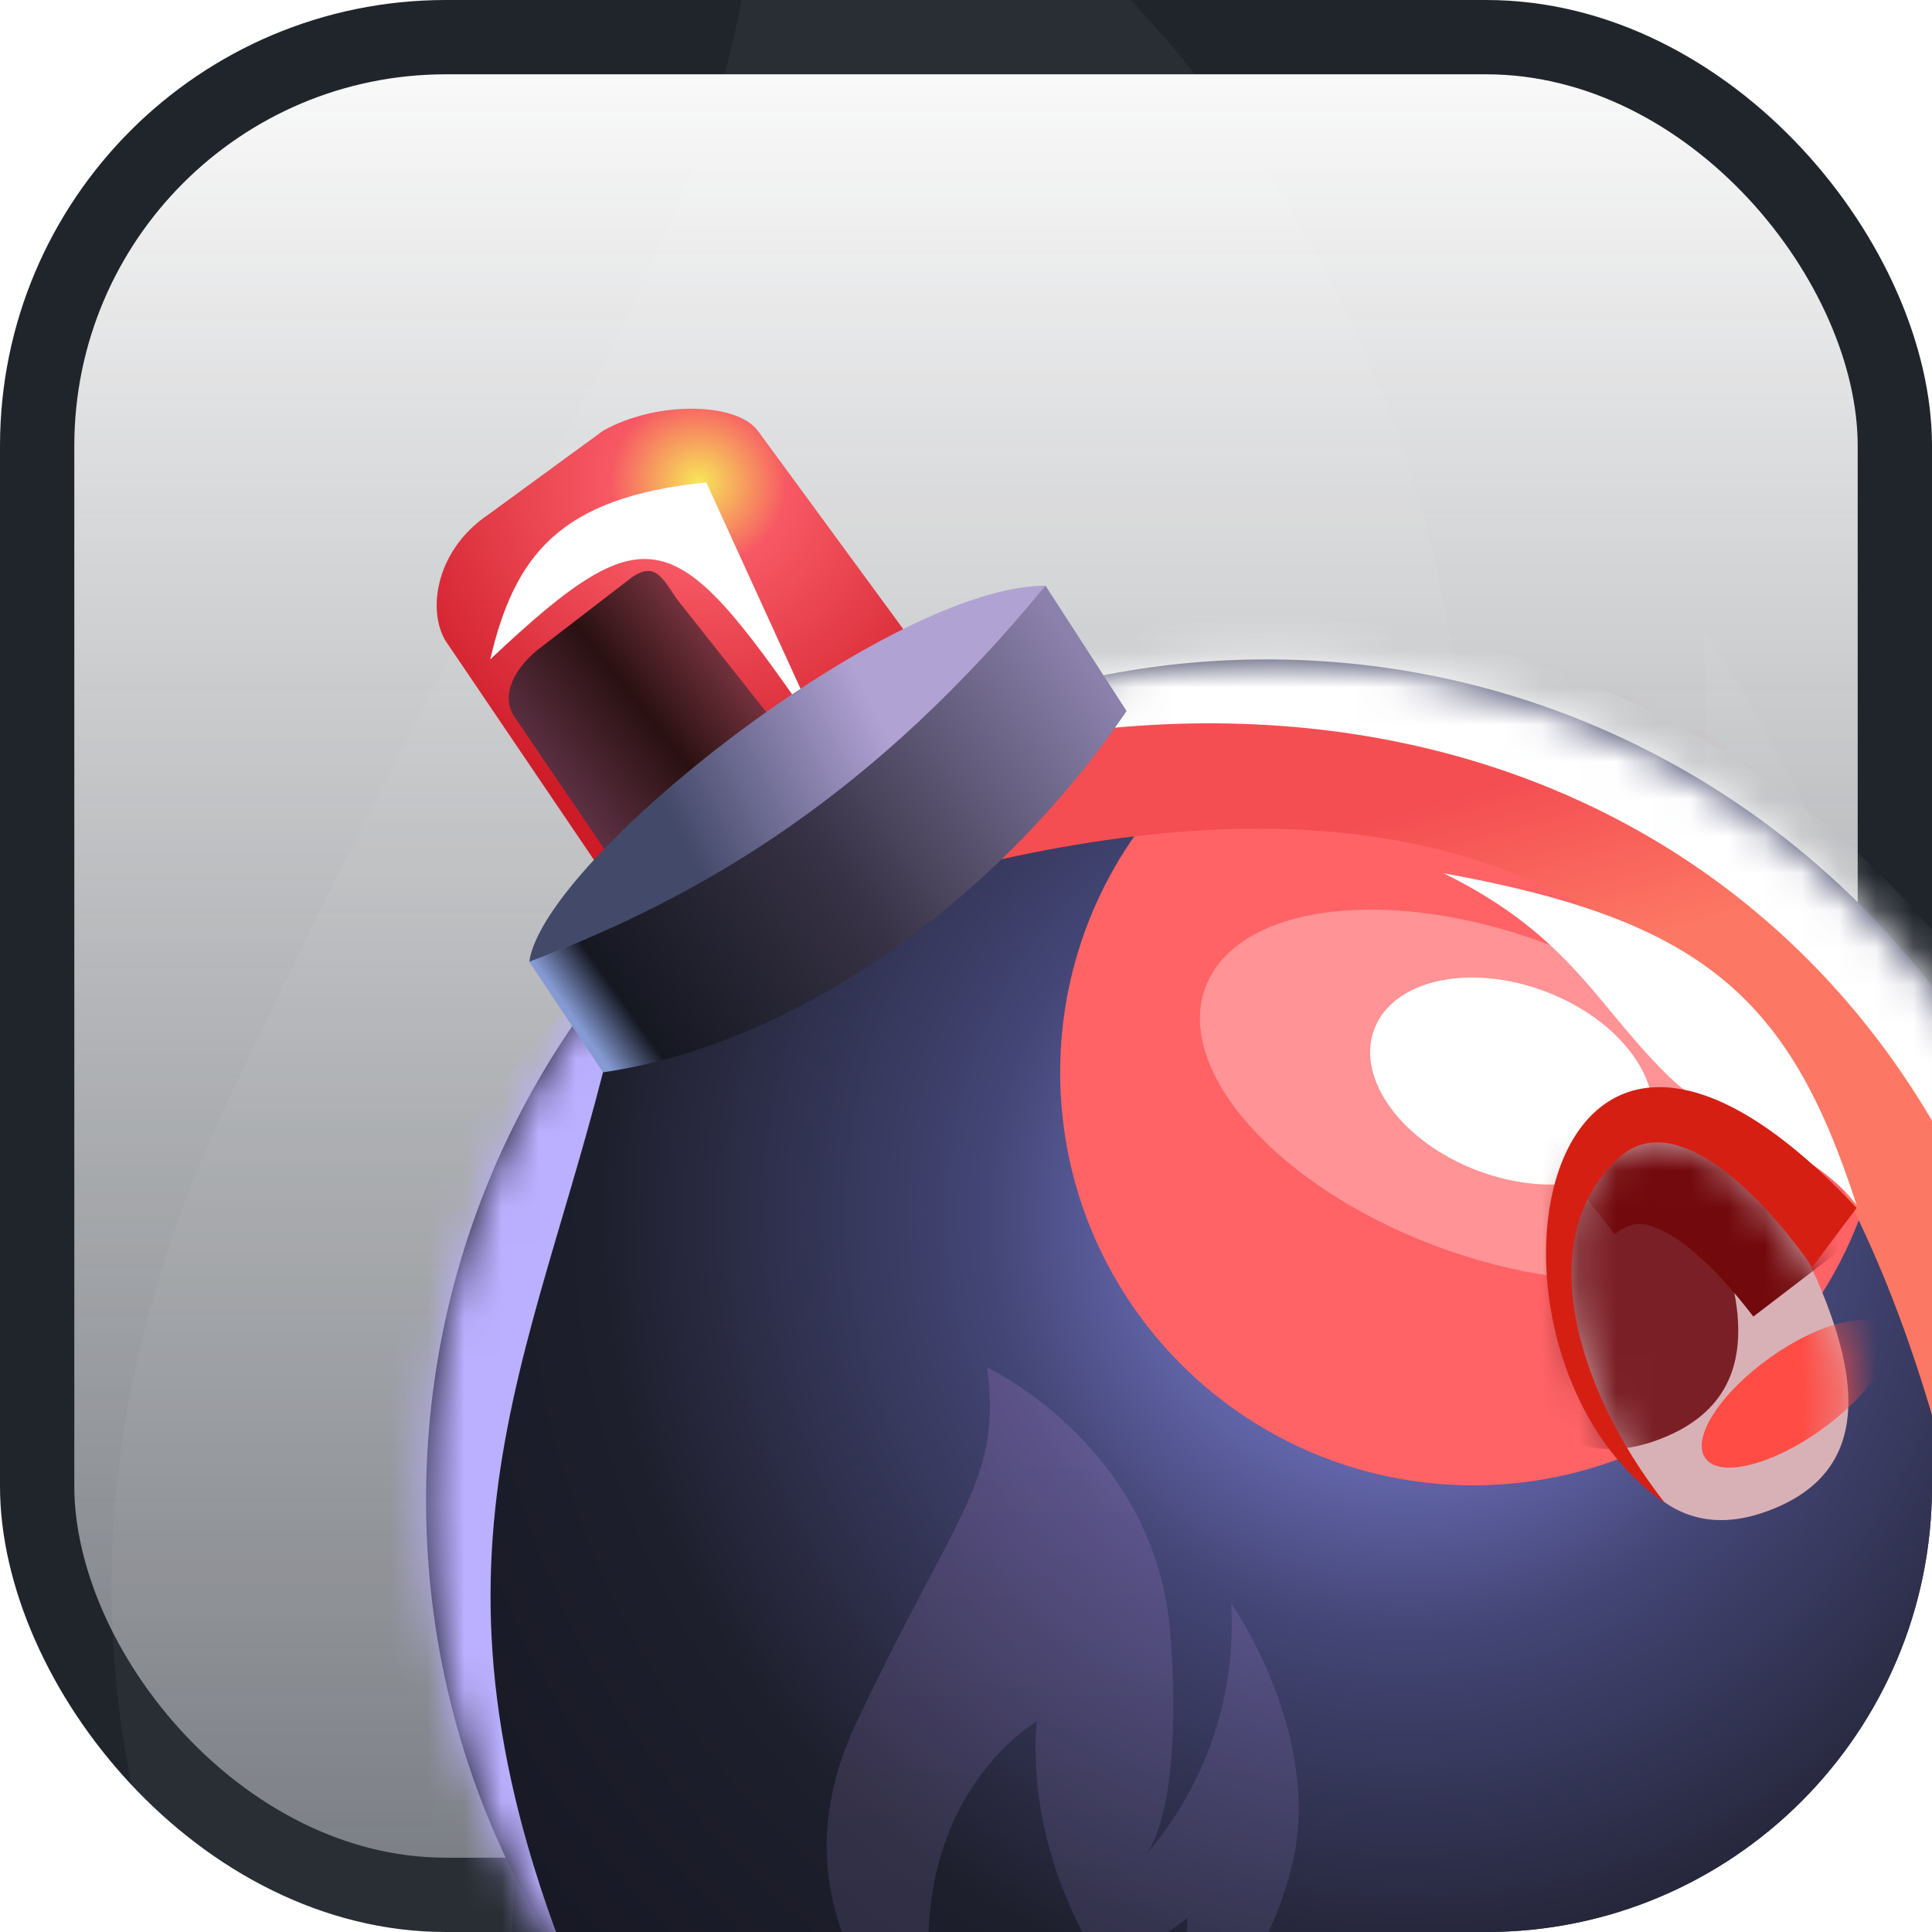 <svg width="52" height="52" viewBox="0 0 52 52" fill="none" xmlns="http://www.w3.org/2000/svg">
<g clip-path="url(#clip0_92_1946)">
<rect x="1" y="1" width="50" height="50" rx="11" fill="url(#paint0_linear_92_1946)" stroke="#20252C" stroke-width="2"/>
<path d="M16.003 67C7.692 39.527 25.252 29.496 25.252 29.496C24.023 44.156 32.326 55.577 32.326 55.577C35.381 54.652 41.21 50.332 41.21 50.332C41.21 55.577 38.134 66.993 38.134 66.993C38.134 66.993 48.901 58.641 52.291 44.768C55.676 30.895 45.843 16.968 45.843 16.968C46.435 26.788 43.125 36.444 36.638 43.822C36.963 43.446 37.234 43.027 37.443 42.576C38.609 40.237 40.48 34.16 39.384 20.086C37.843 0.331 20 -8 20 -8C21.537 4.037 16.926 6.81 6.124 29.659C-4.678 52.502 16.003 67 16.003 67Z" fill="white" fill-opacity="0.04"/>
<g clip-path="url(#clip1_92_1946)">
<path d="M34.093 63C46.589 63 56.719 52.87 56.719 40.374C56.719 27.878 46.589 17.748 34.093 17.748C21.597 17.748 11.467 27.878 11.467 40.374C11.467 52.87 21.597 63 34.093 63Z" fill="url(#paint1_radial_92_1946)"/>
<path d="M25.555 55.861C23.444 48.882 27.905 46.333 27.905 46.333C27.593 50.058 29.702 52.959 29.702 52.959C30.478 52.724 31.959 51.627 31.959 51.627C31.959 52.959 31.177 55.859 31.177 55.859C31.177 55.859 33.913 53.737 34.774 50.213C35.634 46.689 33.136 43.151 33.136 43.151C33.286 45.645 32.445 48.098 30.797 49.973C30.88 49.877 30.949 49.771 31.002 49.656C31.298 49.062 31.773 47.518 31.495 43.943C31.104 38.924 26.571 36.808 26.571 36.808C26.961 39.866 25.79 40.57 23.045 46.375C20.301 52.178 25.555 55.861 25.555 55.861Z" fill="url(#paint2_linear_92_1946)" fill-opacity="0.16"/>
<mask id="mask0_92_1946" style="mask-type:alpha" maskUnits="userSpaceOnUse" x="11" y="17" width="46" height="46">
<path d="M34.093 63C46.589 63 56.719 52.87 56.719 40.374C56.719 27.878 46.589 17.748 34.093 17.748C21.597 17.748 11.467 27.878 11.467 40.374C11.467 52.87 21.597 63 34.093 63Z" fill="url(#paint3_radial_92_1946)"/>
</mask>
<g mask="url(#mask0_92_1946)">
<g filter="url(#filter0_f_92_1946)">
<path d="M39.65 39.977C45.788 39.977 50.764 35.001 50.764 28.863C50.764 22.724 45.788 17.748 39.65 17.748C33.511 17.748 28.535 22.724 28.535 28.863C28.535 35.001 33.511 39.977 39.65 39.977Z" fill="#FF6366"/>
</g>
<g opacity="0.31" filter="url(#filter1_f_92_1946)">
<path d="M47.824 32.376C48.67 30.138 45.914 27.023 41.669 25.418C37.423 23.812 33.295 24.325 32.449 26.563C31.603 28.801 34.359 31.916 38.605 33.522C42.85 35.127 46.978 34.614 47.824 32.376Z" fill="white"/>
</g>
<g filter="url(#filter2_f_92_1946)">
<path d="M44.373 30.492C44.876 29.161 43.631 27.457 41.592 26.686C39.553 25.915 37.492 26.369 36.989 27.701C36.485 29.032 37.73 30.736 39.769 31.507C41.808 32.278 43.869 31.824 44.373 30.492Z" fill="white"/>
</g>
<g filter="url(#filter3_f_92_1946)">
<path d="M29.329 17.946C30.123 19.336 29.726 20.241 26.551 23.218C44.612 19.05 52.352 29.259 54.337 51.489C61.482 36.008 49.971 15.565 29.329 17.946Z" fill="url(#paint4_linear_92_1946)"/>
</g>
<g filter="url(#filter4_f_92_1946)">
<path d="M29.329 18.145C45.803 16.358 58.505 28.267 56.917 47.519" stroke="white" stroke-width="3"/>
</g>
<g filter="url(#filter5_f_92_1946)">
<path d="M16.23 55.061C10.679 42.903 14.047 37.397 16.23 28.862L15.635 26.679L7.696 35.611L10.474 55.061H16.23Z" fill="#BBB0FF"/>
</g>
</g>
<path d="M12.062 17.351L16.23 23.504C19.446 21.182 21.31 19.88 24.764 17.55L20.398 11.595C19.802 10.802 17.619 10.802 16.23 11.595L13.142 13.851C11.656 14.856 11.481 16.576 12.062 17.351Z" fill="url(#paint5_radial_92_1946)"/>
<g filter="url(#filter6_f_92_1946)">
<path d="M13.848 19.297L17.223 24.259L21.986 20.885L18.215 16.121C17.818 15.526 17.619 15.129 17.024 15.526L14.444 17.511C13.873 17.991 13.451 18.701 13.848 19.297Z" fill="url(#paint6_linear_92_1946)"/>
</g>
<g filter="url(#filter7_f_92_1946)">
<path d="M19.009 12.985L22.184 19.932C18.215 14.176 17.619 13.58 13.194 17.748C13.848 14.97 15.039 13.382 19.009 12.985Z" fill="white"/>
</g>
<path d="M16.23 28.862L14.245 25.885C20.001 23.702 23.177 20.725 28.139 15.763L30.322 19.137C26.948 24.099 21.589 28.069 16.23 28.862Z" fill="url(#paint7_linear_92_1946)"/>
<path d="M14.245 25.885C19.009 24.099 23.574 21.32 28.139 15.763C23.971 15.763 14.642 23.107 14.245 25.885Z" fill="url(#paint8_linear_92_1946)"/>
<path d="M48.978 34.618C49.995 37.044 50.368 39.505 47.787 40.587C45.207 41.669 43.62 39.977 42.627 36.801C41.759 34.023 41.897 31.667 43.818 30.862C45.739 30.057 47.961 32.192 48.978 34.618Z" fill="#D8B1B7"/>
<mask id="mask1_92_1946" style="mask-type:alpha" maskUnits="userSpaceOnUse" x="42" y="30" width="8" height="11">
<path d="M48.978 34.618C49.995 37.044 50.368 39.505 47.787 40.587C45.207 41.669 43.62 39.977 42.627 36.801C41.759 34.023 41.897 31.667 43.818 30.862C45.739 30.057 47.961 32.192 48.978 34.618Z" fill="#D8B1B7"/>
</mask>
<g mask="url(#mask1_92_1946)">
<g filter="url(#filter8_f_92_1946)">
<path d="M46.014 32.707C47.032 35.133 47.404 37.594 44.824 38.675C42.243 39.757 40.656 38.065 39.663 34.89C38.795 32.111 38.933 29.755 40.854 28.95C42.775 28.145 44.997 30.28 46.014 32.707Z" fill="#7A1F25"/>
</g>
<path d="M48.78 34.221C46.2 30.847 44.016 30.252 42.23 31.641" stroke="#72090D" stroke-width="4"/>
<g filter="url(#filter9_f_92_1946)">
<path d="M47.629 36.548C46.291 37.504 45.517 38.713 45.9 39.248C46.282 39.783 47.677 39.442 49.014 38.486C50.352 37.529 51.126 36.321 50.743 35.786C50.361 35.251 48.967 35.592 47.629 36.548Z" fill="#FF4C44"/>
</g>
</g>
<g filter="url(#filter10_f_92_1946)">
<path d="M38.856 23.504C45.83 24.766 48.169 26.843 49.971 32.435C48.8 30.872 46.148 30.146 45.009 29.061C42.993 27.142 42.333 25.216 38.856 23.504Z" fill="white"/>
</g>
<path d="M49.971 32.513L48.779 34.101C47.192 31.84 45.009 29.905 43.619 31.123C41.247 33.204 42.327 37.276 44.81 40.452C39.054 36.482 41.238 23.185 49.971 32.513Z" fill="#D51F13"/>
</g>
</g>
<defs>
<filter id="filter0_f_92_1946" x="-15.565" y="-26.352" width="110.429" height="110.429" filterUnits="userSpaceOnUse" color-interpolation-filters="sRGB">
<feFlood flood-opacity="0" result="BackgroundImageFix"/>
<feBlend mode="normal" in="SourceGraphic" in2="BackgroundImageFix" result="shape"/>
<feGaussianBlur stdDeviation="22.05" result="effect1_foregroundBlur_92_1946"/>
</filter>
<filter id="filter1_f_92_1946" x="27.797" y="19.982" width="24.68" height="18.974" filterUnits="userSpaceOnUse" color-interpolation-filters="sRGB">
<feFlood flood-opacity="0" result="BackgroundImageFix"/>
<feBlend mode="normal" in="SourceGraphic" in2="BackgroundImageFix" result="shape"/>
<feGaussianBlur stdDeviation="2.25" result="effect1_foregroundBlur_92_1946"/>
</filter>
<filter id="filter2_f_92_1946" x="30.677" y="20.11" width="20.007" height="17.972" filterUnits="userSpaceOnUse" color-interpolation-filters="sRGB">
<feFlood flood-opacity="0" result="BackgroundImageFix"/>
<feBlend mode="normal" in="SourceGraphic" in2="BackgroundImageFix" result="shape"/>
<feGaussianBlur stdDeviation="3.1" result="effect1_foregroundBlur_92_1946"/>
</filter>
<filter id="filter3_f_92_1946" x="15.851" y="7.056" width="51.311" height="55.132" filterUnits="userSpaceOnUse" color-interpolation-filters="sRGB">
<feFlood flood-opacity="0" result="BackgroundImageFix"/>
<feBlend mode="normal" in="SourceGraphic" in2="BackgroundImageFix" result="shape"/>
<feGaussianBlur stdDeviation="5.35" result="effect1_foregroundBlur_92_1946"/>
</filter>
<filter id="filter4_f_92_1946" x="25.668" y="12.968" width="36.383" height="38.174" filterUnits="userSpaceOnUse" color-interpolation-filters="sRGB">
<feFlood flood-opacity="0" result="BackgroundImageFix"/>
<feBlend mode="normal" in="SourceGraphic" in2="BackgroundImageFix" result="shape"/>
<feGaussianBlur stdDeviation="1.75" result="effect1_foregroundBlur_92_1946"/>
</filter>
<filter id="filter5_f_92_1946" x="0.196" y="19.179" width="23.534" height="43.382" filterUnits="userSpaceOnUse" color-interpolation-filters="sRGB">
<feFlood flood-opacity="0" result="BackgroundImageFix"/>
<feBlend mode="normal" in="SourceGraphic" in2="BackgroundImageFix" result="shape"/>
<feGaussianBlur stdDeviation="3.75" result="effect1_foregroundBlur_92_1946"/>
</filter>
<filter id="filter6_f_92_1946" x="10.193" y="11.866" width="15.293" height="15.893" filterUnits="userSpaceOnUse" color-interpolation-filters="sRGB">
<feFlood flood-opacity="0" result="BackgroundImageFix"/>
<feBlend mode="normal" in="SourceGraphic" in2="BackgroundImageFix" result="shape"/>
<feGaussianBlur stdDeviation="1.75" result="effect1_foregroundBlur_92_1946"/>
</filter>
<filter id="filter7_f_92_1946" x="11.094" y="10.885" width="13.19" height="11.147" filterUnits="userSpaceOnUse" color-interpolation-filters="sRGB">
<feFlood flood-opacity="0" result="BackgroundImageFix"/>
<feBlend mode="normal" in="SourceGraphic" in2="BackgroundImageFix" result="shape"/>
<feGaussianBlur stdDeviation="1.05" result="effect1_foregroundBlur_92_1946"/>
</filter>
<filter id="filter8_f_92_1946" x="30.852" y="20.477" width="24.234" height="26.825" filterUnits="userSpaceOnUse" color-interpolation-filters="sRGB">
<feFlood flood-opacity="0" result="BackgroundImageFix"/>
<feBlend mode="normal" in="SourceGraphic" in2="BackgroundImageFix" result="shape"/>
<feGaussianBlur stdDeviation="4.15" result="effect1_foregroundBlur_92_1946"/>
</filter>
<filter id="filter9_f_92_1946" x="36.302" y="26.033" width="24.039" height="22.969" filterUnits="userSpaceOnUse" color-interpolation-filters="sRGB">
<feFlood flood-opacity="0" result="BackgroundImageFix"/>
<feBlend mode="normal" in="SourceGraphic" in2="BackgroundImageFix" result="shape"/>
<feGaussianBlur stdDeviation="4.75" result="effect1_foregroundBlur_92_1946"/>
</filter>
<filter id="filter10_f_92_1946" x="34.656" y="19.304" width="19.515" height="17.331" filterUnits="userSpaceOnUse" color-interpolation-filters="sRGB">
<feFlood flood-opacity="0" result="BackgroundImageFix"/>
<feBlend mode="normal" in="SourceGraphic" in2="BackgroundImageFix" result="shape"/>
<feGaussianBlur stdDeviation="2.1" result="effect1_foregroundBlur_92_1946"/>
</filter>
<linearGradient id="paint0_linear_92_1946" x1="26" y1="0" x2="26" y2="52" gradientUnits="userSpaceOnUse">
<stop stop-color="#20252C" stop-opacity="0"/>
<stop offset="1" stop-color="#303640" stop-opacity="0.68"/>
</linearGradient>
<radialGradient id="paint1_radial_92_1946" cx="0" cy="0" r="1" gradientUnits="userSpaceOnUse" gradientTransform="translate(37.864 32.634) rotate(119.836) scale(31.117)">
<stop stop-color="#434575"/>
<stop offset="0.135" stop-color="#7578C9"/>
<stop offset="0.367" stop-color="#434575"/>
<stop offset="0.7" stop-color="#1E1F2C"/>
<stop offset="1" stop-color="#171824"/>
</radialGradient>
<linearGradient id="paint2_linear_92_1946" x1="28.603" y1="36.808" x2="28.603" y2="55.861" gradientUnits="userSpaceOnUse">
<stop stop-color="#E69EF8"/>
<stop offset="1" stop-color="#8086CA"/>
</linearGradient>
<radialGradient id="paint3_radial_92_1946" cx="0" cy="0" r="1" gradientUnits="userSpaceOnUse" gradientTransform="translate(39.253 31.443) rotate(120.904) scale(32.847)">
<stop stop-color="#89778C"/>
<stop offset="0.367" stop-color="#565066"/>
<stop offset="0.7" stop-color="#1E1F2C"/>
<stop offset="1" stop-color="#171824"/>
</radialGradient>
<linearGradient id="paint4_linear_92_1946" x1="44.612" y1="19.931" x2="46.001" y2="24.893" gradientUnits="userSpaceOnUse">
<stop stop-color="#F44E52"/>
<stop offset="1" stop-color="#FD7864"/>
</linearGradient>
<radialGradient id="paint5_radial_92_1946" cx="0" cy="0" r="1" gradientUnits="userSpaceOnUse" gradientTransform="translate(18.81 12.985) rotate(100.081) scale(9.071 9.439)">
<stop stop-color="#F7E759"/>
<stop offset="0.25" stop-color="#F75964"/>
<stop offset="1" stop-color="#CE1B28"/>
</radialGradient>
<linearGradient id="paint6_linear_92_1946" x1="19.803" y1="17.351" x2="15.039" y2="21.122" gradientUnits="userSpaceOnUse">
<stop stop-color="#813845"/>
<stop offset="0.5" stop-color="#291011"/>
<stop offset="1" stop-color="#5C3042"/>
</linearGradient>
<linearGradient id="paint7_linear_92_1946" x1="15.635" y1="27.672" x2="29.329" y2="17.946" gradientUnits="userSpaceOnUse">
<stop stop-color="#859AD3"/>
<stop offset="0.08" stop-color="#151721"/>
<stop offset="0.48" stop-color="#373245"/>
<stop offset="1" stop-color="#8B81AC"/>
</linearGradient>
<linearGradient id="paint8_linear_92_1946" x1="18.215" y1="22.313" x2="23.772" y2="19.534" gradientUnits="userSpaceOnUse">
<stop stop-color="#434969"/>
<stop offset="1" stop-color="#B1A2D4"/>
</linearGradient>
<clipPath id="clip0_92_1946">
<rect width="52" height="52" rx="12" fill="white"/>
</clipPath>
<clipPath id="clip1_92_1946">
<rect width="52" height="52" fill="white" transform="translate(8 11)"/>
</clipPath>
</defs>
</svg>
